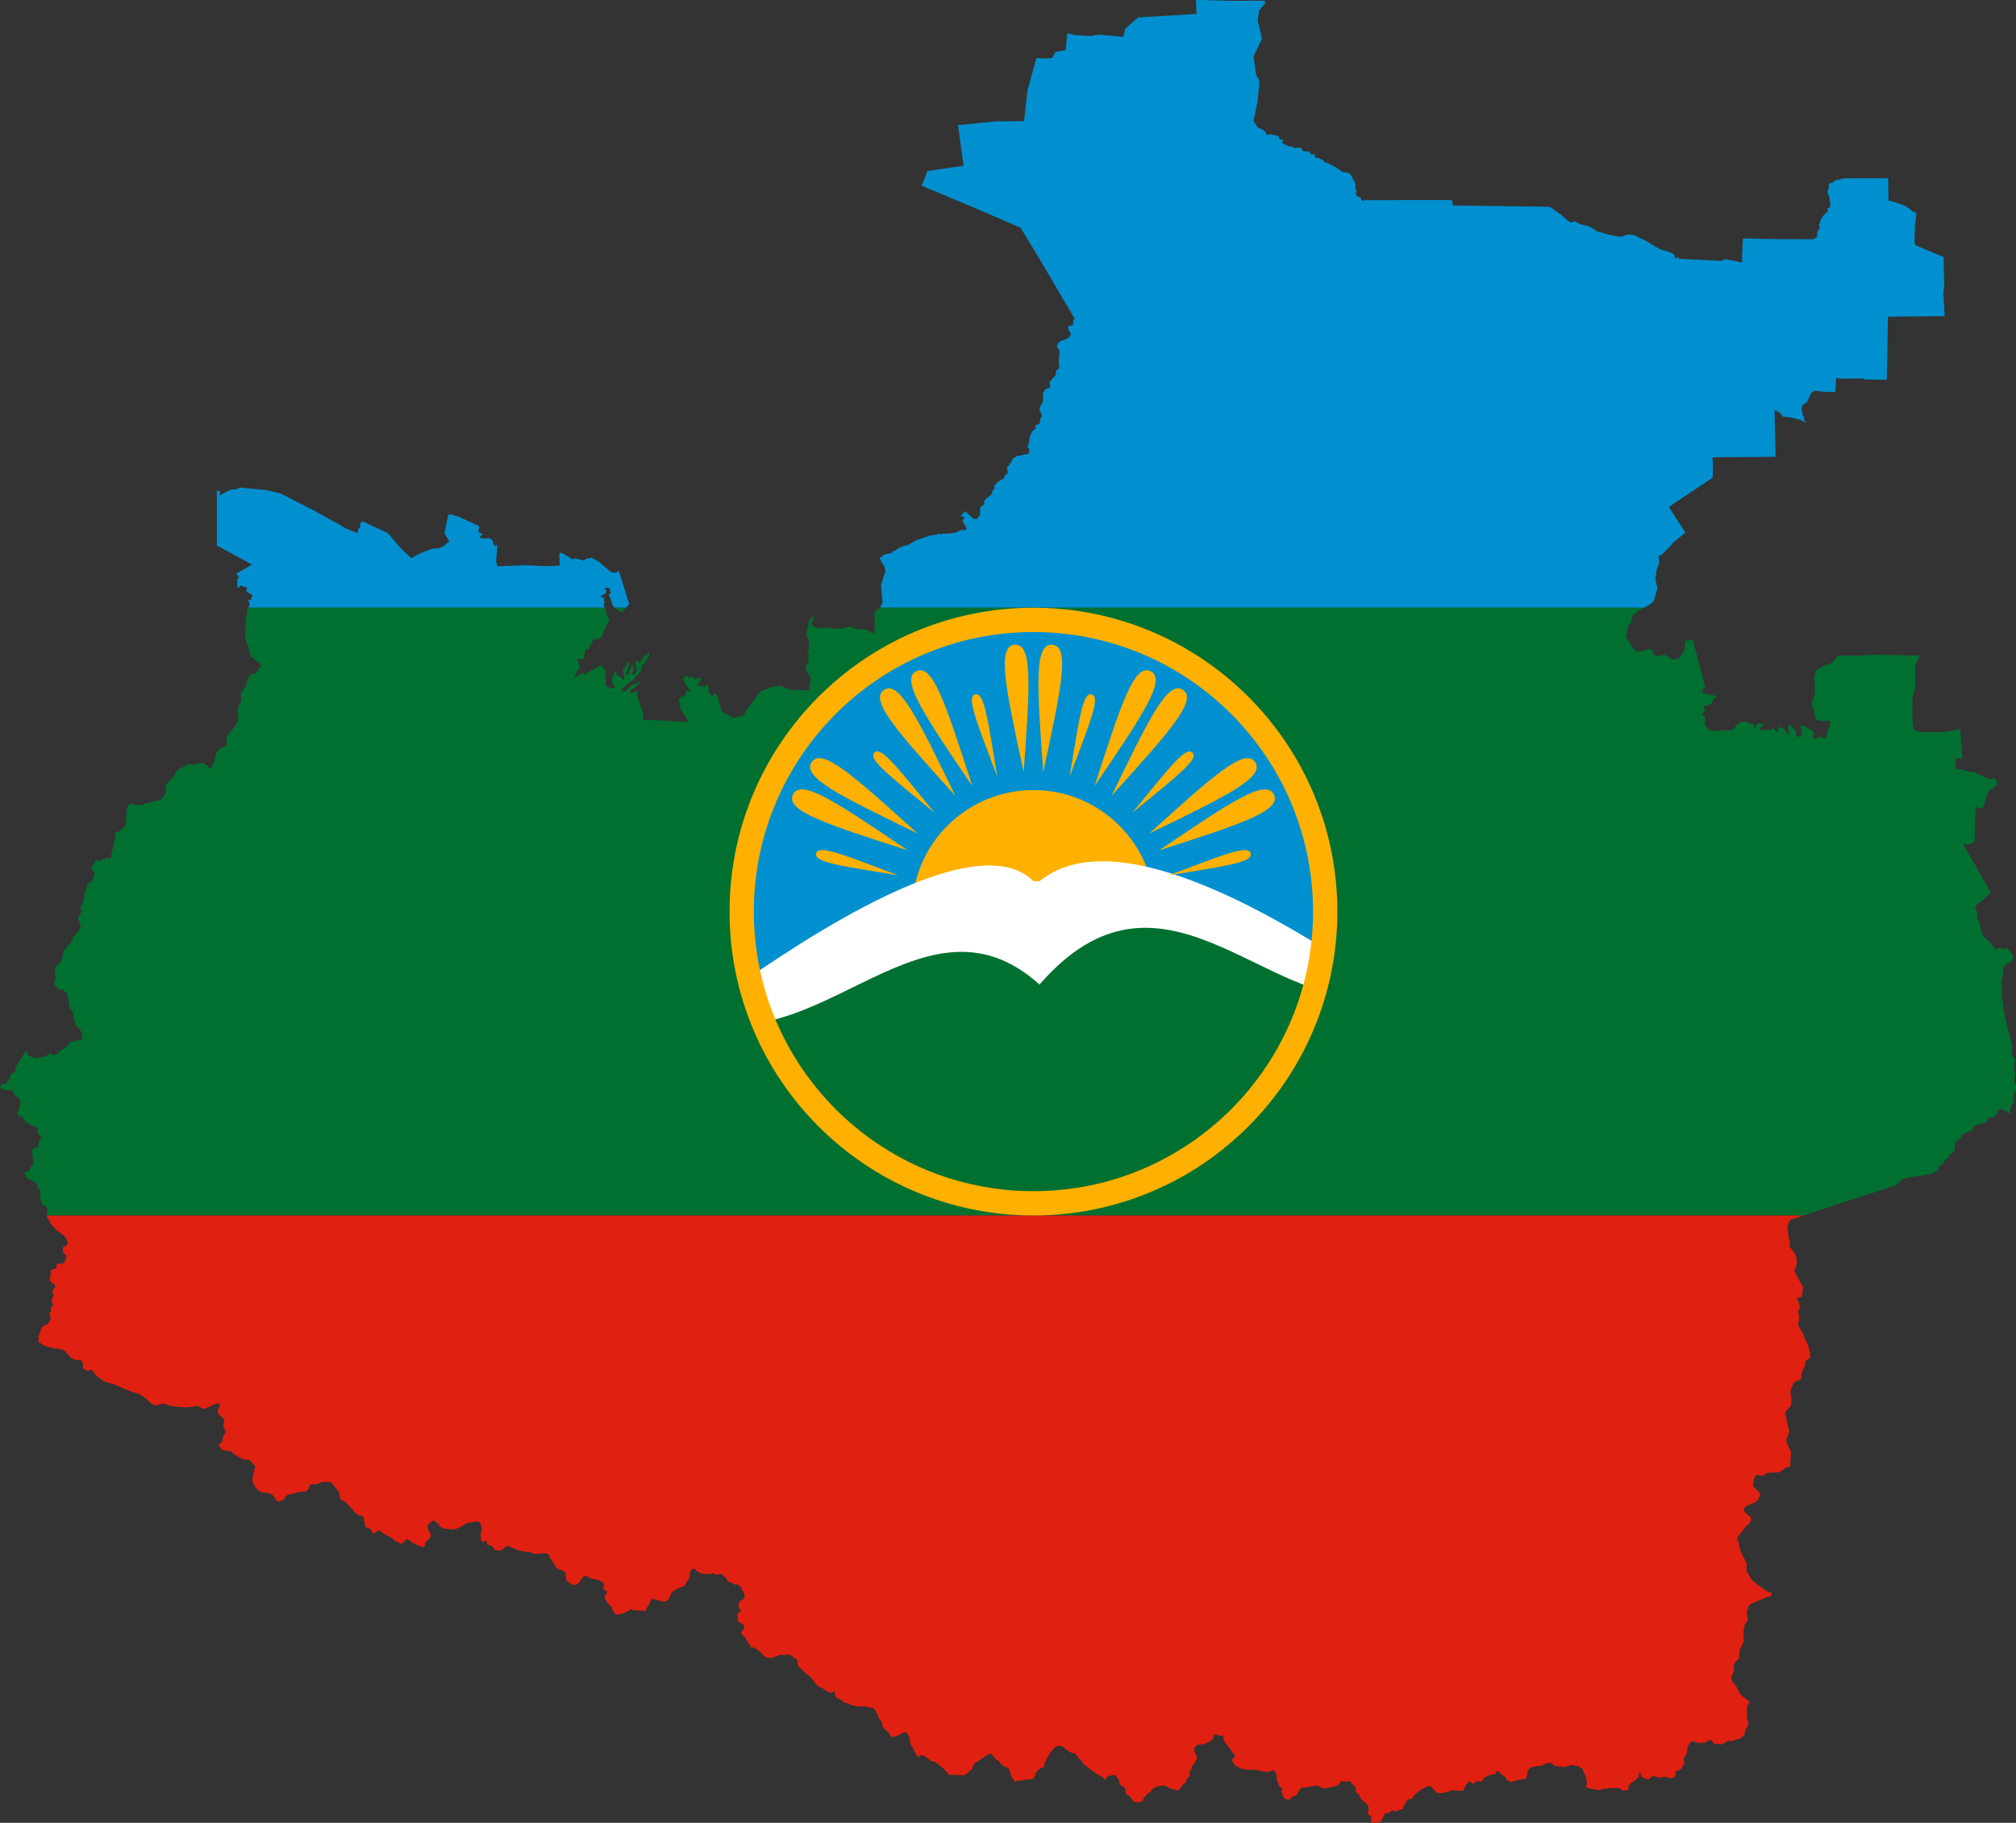 <?xml version="1.0" encoding="UTF-8" standalone="no"?>
<!-- Created with Inkscape (http://www.inkscape.org/) -->

<svg
   xmlns:dc="http://purl.org/dc/elements/1.1/"
   xmlns:cc="http://creativecommons.org/ns#"
   xmlns:rdf="http://www.w3.org/1999/02/22-rdf-syntax-ns#"
   xmlns:svg="http://www.w3.org/2000/svg"
   xmlns="http://www.w3.org/2000/svg"
   xmlns:xlink="http://www.w3.org/1999/xlink"
   xmlns:sodipodi="http://sodipodi.sourceforge.net/DTD/sodipodi-0.dtd"
   xmlns:inkscape="http://www.inkscape.org/namespaces/inkscape"
   version="1.1"
   width="600"
   height="542.597"
   viewBox="0 0 600 542.597"
   id="svg2"
   xml:space="preserve"
   inkscape:version="0.91 r13725"
   sodipodi:docname="Flag_of_Karachay-Cherkessia.svg"><rect x="0" y="0" width="600" height="542.597" fill="#333333" stroke="none"/><sodipodi:namedview
     pagecolor="#ffffff"
     bordercolor="#666666"
     borderopacity="1"
     objecttolerance="10"
     gridtolerance="10"
     guidetolerance="10"
     inkscape:pageopacity="0"
     inkscape:pageshadow="2"
     inkscape:window-width="1366"
     inkscape:window-height="716"
     id="namedview33"
     showgrid="false"
     showguides="false"
     fit-margin-top="0"
     fit-margin-left="0"
     fit-margin-right="0"
     fit-margin-bottom="0"
     inkscape:zoom="1.4027344"
     inkscape:cx="287.36849"
     inkscape:cy="276.12042"
     inkscape:window-x="-8"
     inkscape:window-y="-8"
     inkscape:window-maximized="1"
     inkscape:current-layer="svg2" /><defs
     id="defs4"><path
       d="m 0,-23 c 2,-14 3,-21 0,-21 -3,0 -2,7 0,21 z"
       id="big"
       style="fill:#ffb000"
       inkscape:connector-curvature="0" /><path
       d="m 0,-23 c 1,-10 1.5,-14 0,-14 -1.5,0 -1,4 0,14 z"
       id="small"
       style="fill:#ffb000"
       inkscape:connector-curvature="0" /><clipPath
       clipPathUnits="userSpaceOnUse"
       id="clipPath4304"><path
         inkscape:connector-curvature="0"
         style="opacity:0.595;fill:#fefe78;fill-opacity:1;stroke:none;stroke-linecap:round;stroke-linejoin:round;stroke-opacity:1"
         d="M 326.728,9.9999999e-6 326.83,2.245 l 7.2e-4,0.274 -0.03,0 -7.3e-4,-0.223 -9.587,0.573 -2.139,1.879 -0.281,1.306 -3.987,-0.344 -0.794,0.087 -0.512,0.133 -2.646,-0.149 -1.293,-0.323 -0.25,2.788 -1.679,0.298 -0.595,1.008 -0.927,0.083 -1.62,-0.08 -1.472,5.314 -0.562,5.066 -4.569,0.03 -6.296,0.618 0.91,6.691 -5.94,0.87 -0.959,2.419 0.993,0.413 4.403,1.833 6.099,2.586 2.891,1.261 1.902,0.825 2.171,3.576 2.077,3.475 2.757,4.724 1.125,1.902 0.155,-0.061 0.041,0.067 -0.157,0.062 0.728,1.214 -0.249,0.298 0,0.198 0.046,0.275 -0.114,0.229 -0.264,0.144 -0.248,-0.028 -0.215,0.252 -0.017,0.389 0.381,0.642 0.023,0.22 -0.182,0.321 -0.331,0.32 -0.38,0.164 -0.546,0.181 -0.198,0.062 -0.414,0.298 -0.182,0.389 -0.004,0.367 0.314,0.367 0.078,0.436 0.014,0.252 -0.111,0.367 0.013,0.204 0.064,0.158 -0.09,0.229 -0.007,0.458 0.072,0.413 -0.033,0.252 0.022,0.275 -0.182,0.188 -0.182,0.081 -0.15,0.177 0.002,0.343 -0.114,0.389 -0.893,1.077 -0.086,0.198 0.149,0.527 -0.072,0.148 -0.182,0.184 -0.331,0.06 -0.298,0.175 -0.143,0.321 -0.182,0.252 -0.028,0.171 0.097,0.195 -0.075,0.389 0.032,0.298 -0.032,0.252 -0.082,0.275 -0.215,0.252 -0.054,0.252 -0.199,0.298 0.033,0.527 0.198,0.321 0.144,0.573 -0.264,0.389 -0.043,0.642 -0.135,0.252 -0.33,0.078 -0.248,0.064 -0.05,0.32 0.1,0.256 -0.546,0.404 -0.424,0.77 -0.021,0.336 -0.058,-0.002 -0.077,0.811 -0.281,0.756 0.232,0.185 0.1,0.321 -0.035,0.32 -0.114,0.275 -0.993,0.171 -0.38,0.134 -0.397,-0.007 -0.396,0.212 -0.198,0.156 -0.265,0.141 -0.068,0.212 -0.198,0.436 -0.142,0.092 -0.198,0.389 -0.199,0.141 -0.142,0.205 0.148,0.504 -0.053,0.55 -0.215,0.018 -0.265,0.298 -0.071,0.389 -0.612,0.32 -0.198,0.163 -0.198,0.085 -0.612,0.642 0.056,0.367 -0.021,0.185 -0.347,0.321 -0.04,0.367 -0.126,0.252 -0.413,0.275 -0.513,0.413 -0.298,0.481 0.112,0.149 0.003,0.174 -0.114,0.137 -0.578,0.413 -0.079,1.329 -0.198,0.298 -0.149,0.078 -0.057,0.212 -0.629,0.003 -1.372,-1.26 -0.777,0.779 0.662,0.208 -0.347,0.596 0.662,1.145 0.1,0.158 -0.496,0.252 -0.331,-0.104 -1.207,0.527 -1.059,0.111 -0.662,0.007 -0.578,0.109 -0.331,-0.109 -0.232,0.136 -1.339,0.229 -2.158,0.733 -1.422,0.848 -0.463,0.045 -0.976,0.39 -0.678,0.481 -0.132,-0.037 -0.364,0.344 -1.339,0.367 -0.05,0.072 -0.578,0.458 0.314,0.573 0.414,0.664 0.264,0.802 -0.76,2.348 0.248,2.908 -0.381,0.824 -0.926,0.688 0.031,1.374 -0.011,1.283 -0.068,0.917 -0.182,-0.081 -0.248,-0.023 -0.678,-0.504 -0.314,-0.011 -0.381,-0.086 -0.446,0.08 -0.33,-0.074 -0.298,0.006 -0.314,-0.131 -0.249,-0.04 -0.297,-0.252 -0.103,0 -0.088,-0.079 -0.877,0.275 -0.314,0.079 -0.562,0.045 -0.397,-0.062 -0.314,0.051 -0.314,-0.061 -0.182,0.043 -0.232,-0.121 -0.248,0.062 -0.281,-0.126 -0.496,0.068 -0.248,-0.041 -0.087,0.072 -0.055,0.004 -0.036,0.141 -0.513,-0.177 -0.281,-0.041 -0.064,0.081 -0.248,-0.068 -0.144,-0.114 -0.232,-0.041 -0.045,-0.15 -0.281,-0.413 0.16,-0.004 0.018,-0.222 0.032,-0.136 0.096,-0.09 0.1,-0.252 0.002,-0.321 0.087,-0.168 -0.198,0.002 -0.09,0.149 -0.087,0.014 -0.232,0.413 -0.281,0.275 -0.025,0.252 -0.055,0.131 0.022,0.215 -0.135,0.21 -0.022,0.367 -0.127,0.275 0.106,0.412 -0.139,0.065 -0.018,0.229 0.095,0.182 0.015,0.366 0.095,0.163 0.156,0.136 -0.053,0.115 0.149,0.344 -0.022,0.149 0.008,0.321 -0.058,0.71 -0.215,0.046 -0.051,0.161 0.026,0.138 0.182,0.163 0.076,0.298 -0.07,0.32 -0.017,0.252 0.102,0.218 -0.029,0.156 -0.182,0.412 0.051,0.193 -0.199,0.098 -0.12,0.182 -0.021,0.252 0.024,0.23 0.059,0.229 0.055,0.298 0.055,0.151 0.265,0.252 0.163,0.168 0.024,0.366 0.141,0.321 0.004,0.216 -0.064,0.209 -0.009,0.275 -0.127,0.298 0.091,0.458 -0.032,0.109 -0.182,0.068 -0.05,0.217 -3.065,-0.126 -1.423,-0.595 -1.373,0.089 -1.986,0.756 -1.058,1.398 -0.331,0.344 -1.058,1.489 -0.364,0.893 -0.166,-0.117 -1.472,0.389 -1.981,-1.031 -0.678,-2.504 -0.48,-0.527 -0.331,0.504 -0.678,-0.664 0.043,-0.939 -0.315,-0.367 -0.38,0.504 -0.198,-0.135 -1.059,-0.275 0.629,-0.802 0.064,-0.343 -0.33,0.057 -0.199,-0.149 -0.463,0.367 -0.232,-0.143 -0.037,-0.252 -0.182,-0.185 -0.264,0.344 -0.745,-0.412 -0.314,0.32 -0.264,0.128 0.694,1.329 0.678,0.894 -0.794,-0.252 -0.071,0.458 0,0.412 -0.777,0.192 -0.43,0.664 0.265,0.458 0.044,0.664 0.529,1.1 0.182,0.146 0.612,1.123 -3.347,-0.191 -1.637,-0.103 -1.323,-0.043 -1.157,-0.073 0.083,-0.87 -1.108,-3.286 0.281,-0.367 -0.232,-0.215 -0.926,0.436 -0.331,-0.412 0.248,-0.111 1.637,-1.306 0.06,-0.23 -0.248,0.252 -0.777,0.141 -1.075,0.733 -0.546,0.619 -0.728,-0.173 1.042,-1.076 0.811,-0.527 0.843,-0.848 0.678,-0.87 -0.004,-0.252 0.151,-0.573 0.48,-0.389 0.056,-0.252 0.281,-0.343 0.48,-0.963 -0.248,-0.21 -0.447,0.664 -0.231,-0.275 -0.074,0.412 -0.86,1.054 -0.232,-0.458 -0.298,0.064 -0.044,0.436 0.347,1.145 -0.48,0.619 -0.546,0 0.396,-0.481 -0.009,-0.711 -0.112,-0.32 -0.125,0.044 -0.298,0.733 -0.298,0.802 -0.43,-0.173 0.264,-0.595 0.414,-1.329 -0.11,-0.092 -0.331,0.321 -0.314,0.687 -0.364,0.065 0.182,1.925 -0.314,0.05 -0.058,-0.321 -0.122,-0.123 -0.777,-0.344 -0.008,-0.595 -0.364,0.089 -0.106,0.595 -0.166,0.054 -0.062,1.26 0.496,0.573 -0.463,0.252 -1.125,-0.527 0.021,-1.192 -0.23,0.077 0,-0.21 0.178,-0.059 0.004,-1.123 -0.198,-0.207 -0.496,-0.687 -2.562,1.489 -0.182,0.206 -0.281,-0.504 -0.744,0.619 -0.694,0.075 0.959,-1.467 -0.364,-1.306 0.215,-0.18 0.281,0.182 0.215,-0.119 0.38,-0.041 -0.062,-0.23 0.264,-1.26 0.414,0.017 0.165,-0.165 0.182,-0.527 0.331,-0.481 0.15,-0.413 0.314,-0.178 0.662,0.044 0.414,-0.367 0.231,-0.55 0.695,-1.512 0.298,-0.619 0.11,-0.32 -0.529,-0.642 -0.004,-0.55 0.031,-0.186 -0.215,-0.141 -0.248,-0.87 0.146,-0.344 -0.122,-0.206 0.071,-0.436 -0.149,-0.148 -0.314,0.021 -0.144,-0.131 0.43,-0.32 0.414,-0.182 0.004,-0.298 0.155,-0.212 -0.298,-0.146 -0.041,-0.082 0.265,-0.275 0.578,0.175 0.039,0.527 0.182,0.031 0.016,0.107 -0.198,0.099 -0.248,0.458 0.264,0.177 0.092,0.321 0.364,1.099 0.447,0.504 1.091,0.664 0.182,-0.344 0.976,-1.076 -0.877,-2.775 -0.826,-2.665 -0.629,0.32 -0.678,-0.133 -1.96,-1.695 -1.224,-0.664 -0.943,0.151 -0.281,0.321 -1.405,-0.367 -0.645,0.129 -0.364,-0.298 -1.389,-0.802 -0.281,0.222 0.062,1.925 -2.122,0.1 -3.335,-0.168 -2.24,0.085 -2.559,0.105 -0.215,-0.824 0.114,-1.467 0.05,-0.733 0,-0.504 -0.08,-0.014 -0.33,0.32 -0.04,-0.134 0.098,-0.16 -0.215,-0.054 0.054,-0.098 -0.165,-0.08 0.029,-0.274 -0.199,-0.367 -0.198,-0.062 -0.086,-0.171 -1.175,0.023 -0.057,-0.068 -0.33,0.051 -0.151,-0.252 0.463,-0.458 -0.347,-0.135 -0.364,-0.229 0.159,-0.917 -3.47,-1.604 -0.546,-0.11 -0.314,-0.163 -0.151,-0.009 -0.104,-0.063 -0.141,0.041 -0.146,-0.037 -0.137,0.072 -0.081,-0.024 -0.629,3.016 0.811,1.443 -0.364,0.19 -0.397,0.366 -0.446,0.321 -0.546,0.183 -1.009,0.077 -1.075,0.366 -1.224,0.527 -1.207,0.664 -1.693,-1.581 -2.157,-2.525 -3.868,-1.81 -0.414,-0.131 -0.264,0.435 -0.013,0.458 -0.16,0.23 -0.165,0.153 -0.117,0.664 -2.16,-0.894 -0.43,-0.298 -2.421,-1.329 -2.239,-1.261 -2.155,-1.076 -1.782,-0.917 -1.439,-0.756 -1.273,-0.298 -0.48,-0.111 -0.198,-0.044 -0.48,-0.109 -2.63,-0.252 -0.728,-0.075 -0.942,-0.085 -0.662,0.298 -0.794,0.025 -1.29,0.664 -0.546,0.321 0.005,-0.779 -0.496,0.008 -0.001,0.55 0.008,1.352 -0.004,1.489 0,3.23 0.007,1.512 -0.012,0.458 -0.002,0.412 0.644,0.344 2.125,1.145 1.124,0.619 1.892,1.031 -2.569,1.489 0.431,0.618 -0.315,0.39 0.071,0.172 -0.051,0.664 0.006,0.173 0.128,0.252 0.148,0.109 0.182,-0.435 0.281,0.038 0.135,0.134 0.097,-0.045 0.128,0.128 0.198,-0.006 0.103,-0.045 0.215,0.21 -0.141,0.527 1.058,0.687 -0.314,0.779 -0.414,-0.062 0.265,0.733 -0.381,0.894 -0.248,0.096 0.182,0.153 -0.089,0.962 -0.232,0.223 0.129,0.205 -0.076,0.55 -0.041,0.102 0.037,0.086 -0.013,0.412 0.082,0.298 -0.068,0.205 -0.006,0.71 -0.104,0.19 0.018,0.344 0.248,0.619 0.038,0.458 0.166,0.157 0.141,0.32 0.031,0.458 0.215,0.344 -0.117,0.117 0.232,0.412 0.08,0.412 0.463,0.092 0.11,0.367 0.645,0.367 0.463,0.664 -0.381,0.32 -0.134,0.298 -0.198,0.185 -0.082,0.153 -0.11,0.094 -0.143,0.198 -0.215,-0.008 -0.364,0.092 -0.281,0.252 -0.298,0.573 -0.215,0.504 -0.142,0.573 -0.364,0.527 -0.43,0.756 -0.036,0.198 0.043,0.298 0.059,0.435 -0.063,0.413 -0.315,0.618 -0.281,0.688 0.009,0.435 0.141,0.344 -0.077,0.711 -0.077,0.573 -0.281,0.481 -1.125,1.443 -0.397,0.779 0.013,0.275 0.051,0.199 -0.013,0.595 -1.273,0.687 -0.48,0.733 -0.281,1.261 -0.463,1.008 -0.144,0.158 -0.215,-0.041 -0.314,-0.458 -0.76,-0.458 -1.538,0.321 -0.414,-0.159 -0.364,0.092 -0.396,0.031 -0.331,0.321 -0.81,0.343 -0.463,0.344 -0.463,0.917 -0.976,1.031 -0.265,0.298 -0.082,0.436 -0.011,1.008 -0.265,0.482 -0.711,0.756 -0.43,-0.057 -0.811,0.217 -0.414,0.18 -0.628,0.116 -0.264,0.055 -0.364,0.252 -0.315,0.039 -0.248,-0.097 -0.496,-0.013 -0.512,-0.18 -0.381,0.079 -0.297,0.161 -0.166,0.229 -0.154,0.779 -0.096,2.108 -0.154,0.344 -0.711,0.71 -0.777,0.321 -0.109,0.366 -0.134,0.147 0.215,0.177 0,0.188 -0.111,0.062 0.012,0.144 -0.095,0.135 -0.182,0.756 0.053,0.321 -0.215,0.343 0.05,0.23 -0.157,0.343 -0.039,0.252 0.022,0.135 -0.073,0.217 0.013,0.321 -0.148,0.134 -0.347,0.013 -0.281,-0.084 -0.396,0.084 -0.711,0.343 -0.678,-0.042 -0.777,1.329 0.051,0.102 0.182,0.087 0.265,0.229 0.08,0.504 -0.166,0.32 -0.02,0.298 -0.067,0.159 -0.021,0.205 -0.232,0.275 -0.163,0.072 -0.182,0.051 -0.198,0.162 -0.129,0.413 -0.314,0.687 -0.15,0.527 -0.052,0.87 -0.232,0.733 -0.128,0.298 -0.198,0.275 -0.041,0.458 0.144,0.229 -0.102,0.321 0.004,0.274 -0.298,0.212 -0.182,0.367 0.053,0.217 0.396,1.031 0,0.344 -0.232,0.298 -0.264,0.573 -0.728,0.733 -0.166,0.436 -0.364,0.642 -0.512,0.504 -0.463,0.504 -0.248,0.756 -0.003,0.504 -0.198,0.367 -0.107,0.343 -0.761,0.756 -0.215,0.458 -0.003,0.527 0.045,0.32 0.095,0.756 -0.231,0.413 0.055,0.389 0.158,0.32 0.298,0.188 0.033,0.252 0.182,0.189 0.711,-0.006 0.43,0.389 0.215,0.148 0.232,0.802 0.081,0.825 0.16,0.916 0.381,0.413 0.198,0.458 0.072,0.87 0.397,1.054 0.662,0.687 0.347,0.779 0.079,0.756 -0.14,0.151 -0.695,0.112 -0.43,0.032 -0.298,0.132 -0.38,0.022 -1.058,1.192 -0.48,0.101 -0.629,0.618 -0.115,0.199 -0.711,0.129 -0.232,-0.252 -0.231,-0.035 -0.877,0.573 -0.182,-0.084 -0.182,0.045 -0.248,-0.004 -0.166,0.126 -0.662,0.109 -1.157,-0.344 -0.512,-0.894 -0.678,1.192 -0.298,0.527 -0.248,0.435 -0.298,0.298 -0.076,0.153 -0.08,0.711 -0.089,0.185 -0.578,0.389 -0.215,0.344 -0.096,0.32 -0.12,0.298 -0.265,0.321 -0.414,0.298 -0.48,0.104 -0.198,0.198 -0.075,0.158 0.149,0.298 0.414,0.225 0.446,0.072 0.152,0.048 0.86,-0.026 0.331,0.711 0.843,0.779 0.161,0.481 0,0.209 -0.248,0.825 -0.198,0.55 -0.023,0.389 0.281,0.185 0.198,0.198 0.248,0.041 0.148,0.08 0.364,0.642 0.711,0.504 0.546,0.298 0.248,0.024 0.496,0.195 0.049,0.229 -0.038,0.412 0.032,0.229 0.529,0.596 0.128,0.218 -0.182,0.193 -0.198,0.344 -0.182,0.193 0.096,0.298 -0.066,0.367 -1.125,0.573 0.086,0.527 0.144,0.436 -0.039,0.458 0.064,0.482 0.161,0.275 -0.578,0.756 -0.144,0.343 -0.149,0.175 -0.232,0.095 -0.298,0.252 -0.248,0.082 0.331,0.527 0.158,0.19 0.016,0.159 0.711,0.217 0.942,0.641 -0.08,0.344 0.092,0.275 0.182,0.087 0.347,0.389 -0.08,0.986 0.198,0.595 -0.005,0.389 0.159,0.344 0.628,0.275 0.281,0.458 -0.016,0.504 -0.096,0.389 0.009,0.413 0.122,0.219 0.281,0.367 0.162,0.481 0.315,0.298 0,0.167 0.128,0.033 0.43,0.481 0.43,0.367 0.265,0.092 0.098,0.224 0.579,0.298 0.512,0.824 0.072,0.504 -0.129,0.275 -0.644,0.367 0.006,0.779 0.038,0.095 0.43,0.412 0.093,0.252 -0.315,0.962 -0.397,0.185 -0.827,0.026 -0.041,0.064 -0.01,0.389 -0.121,0.252 -0.166,0.132 -0.364,0.026 -0.33,0.275 -0.042,0.252 0.089,0.214 -0.082,0.168 -0.036,0.229 -0.149,0.192 0.09,0.171 0.031,0.131 -0.029,0.252 0.198,0.252 0.265,0.252 0.264,0.129 0.136,0.252 -0.048,0.252 -0.38,0.481 -0.032,0.275 0.232,0.481 -0.232,0.412 0.013,0.275 -0.182,0.206 0.182,0.527 0.198,0.175 -0.396,0.39 -0.058,0.527 -0.006,0.23 -0.232,0.149 0.095,0.343 0.006,0.298 0.122,0.32 -0.077,0.275 -0.33,0.412 -0.182,0.321 -0.463,0.103 -0.513,0.504 -0.512,1.512 0.115,0.481 -0.123,0.212 0.136,0.2 0.232,0.021 0.264,0.229 0.264,0.171 0.546,0.191 0.546,0.139 0.513,0.154 0.876,0.08 0.562,0.139 0.48,0.226 0.811,0.986 0.512,0.32 0.43,0.16 0.314,0.054 0.529,7.3e-4 0.113,0.036 0.264,0.618 -0.085,0.504 0.122,0.203 0.496,0.367 0.182,0.004 0.694,-0.176 0.129,0.077 0.104,0.148 0.314,0.55 0.794,0.664 0.529,0.39 0.943,0.366 0.794,0.178 1.224,0.504 0.38,0.23 0.827,0.298 0.777,0.32 0.662,0.162 0.48,0.171 0.976,0.687 0.744,0.687 0.496,0.344 0.397,0.106 0.232,-0.054 0.91,-0.227 0.38,0.037 0.678,0.252 0.711,0.159 1.174,0.08 0.992,0.062 0.777,-0.08 1.009,-0.144 0.264,0.085 0.381,0.32 0.198,0.06 0.364,-0.031 0.595,-0.225 0.546,-0.275 0.711,-0.321 0.215,-0.095 0.38,0.298 -7.3e-4,0.275 -0.314,0.481 -0.023,0.389 0.084,0.298 0.215,0.298 0.629,0.504 0.163,0.504 -0.199,0.573 0.038,0.222 0.315,0.756 -0.005,0.32 -0.38,0.642 -0.068,0.298 -0.013,0.298 -0.11,0.298 -0.463,0.367 -0.003,0.224 0.33,0.412 0.198,0.252 0.777,0.17 0.761,0.074 0.347,0.436 0.613,0.367 0.777,0.412 0.563,0.181 0.678,0.009 0.198,0.252 0.281,0.412 0.446,0.321 -0.004,0.195 -0.182,0.573 -0.314,1.489 0.123,0.527 0.38,0.71 0.595,0.642 0.529,0.229 0.694,0.077 0.529,0.072 0.529,0.298 0.679,0.986 0.248,0.085 0.826,-0.275 0.397,-0.642 0.397,-0.252 0.563,-0.083 1.058,-0.298 0.678,-0.103 0.546,-0.012 0.298,-0.154 0.215,-0.367 0.131,-0.435 0.142,-0.203 0.199,-0.038 0.744,-0.009 0.463,-0.148 0.662,-0.252 1.24,0.038 0.166,0.117 1.224,1.512 0.232,1.054 0.163,0.23 0.645,0.343 0.529,0.527 1.175,1.329 0.546,0.344 0.578,0.181 0.182,0.229 0.041,0.252 0.264,1.214 0.089,0.136 0.679,0.19 0.148,0.216 0.166,0.343 0.248,0.17 0.248,0.016 0.513,-0.413 0.136,-0.048 0.232,0.087 0.694,0.573 0.992,0.504 0.347,0.221 0.529,0.481 0.496,0.144 0.248,0.198 0.198,-0.009 0.232,-0.122 0.546,-0.573 0.136,-0.048 0.248,0.114 0.794,0.573 0.91,0.412 0.695,0.204 0.215,-0.066 0.062,-0.142 -0.006,-0.436 0.281,-0.298 0.513,-0.504 0.148,-0.389 -0.031,-0.367 -0.364,-0.664 -0.144,-0.435 0.122,-0.344 0.513,-0.504 0.298,-0.21 0.151,-0.007 0.859,0.702 0.039,0.19 0.383,0.31 0.248,0.114 1.273,0.136 0.512,0.006 0.513,-0.136 0.86,-0.412 0.662,-0.481 0.364,-0.045 1.124,-0.192 0.463,-0.022 0.281,0.21 0.156,0.389 0.12,0.504 -0.036,0.412 -0.166,0.596 0.053,0.848 0.198,0.367 0.232,0.101 0.232,-0.192 0.134,-0.076 0.158,0.118 0.084,0.321 0.011,0.222 0.165,0.034 0.414,0.092 0.232,0.087 0.298,0.367 0.108,0.252 0.231,0.087 0.563,0.016 0.48,-0.092 0.215,-0.252 0.232,-0.23 0.414,-0.158 0.248,0.072 1.008,0.436 0.777,0.252 0.711,0.177 1.058,0.077 0.265,0.183 0.364,0.118 1.887,-0.129 0.314,0.112 0.182,0.215 0.144,0.435 0.447,0.573 0.111,0.321 0.232,0.275 0.124,0.298 0.33,0.275 0.182,0.131 0.744,0.252 0.397,0.252 0.047,0.435 0.02,0.436 0.116,0.435 0.314,0.367 0.628,0.344 0.414,0.093 0.281,-0.068 0.281,-0.23 0.843,-1.077 0.215,-0.121 0.314,0.041 0.811,0.389 0.496,0.103 0.562,0.085 0.645,0.298 0.12,0.117 0.198,0.19 0.031,0.367 -0.1,0.252 -0.015,0.274 0.157,0.119 0.136,0.114 0.248,0.143 0.063,0.192 -0.098,0.275 -0.281,0.413 0.011,0.252 0.529,0.917 0.48,0.367 0.612,1.261 0.249,0.156 0.364,-0.002 0.661,-0.114 0.645,-0.275 0.215,-0.163 0.215,0.018 0.052,-0.072 0.071,-0.275 0.166,-0.008 0.512,0.214 0.695,0.039 0.446,-0.021 0.563,0.114 0.198,-0.037 0.089,-0.171 0.215,-0.436 0.281,-0.367 0.249,-0.549 0.083,-0.298 0.248,-0.122 0.315,0.028 0.843,0.252 0.595,0.155 0.463,-0.077 0.38,-0.226 0.153,-0.275 0.281,-0.688 0.414,-0.481 0.695,-0.412 0.48,-0.23 0.562,-0.136 0.264,-0.367 0.298,-0.504 0.331,-0.436 0.084,-0.595 0.11,-0.642 0.232,-0.229 0.281,-0.152 0.215,0.046 0.248,0.275 0.364,0.275 0.463,0.203 0.48,0.091 0.728,0.009 0.414,-0.06 0.198,-0.121 0.347,0.18 0.314,0.112 0.314,-0.07 0.264,-0.11 0.232,0.06 0.695,0.549 0.298,0.527 0.182,0.202 0.546,0.144 0.38,0.275 0.215,0.075 0.331,-0.07 0.146,0.189 0.43,0.219 0.182,0.527 0.347,0.55 0.065,0.55 -0.098,0.298 -0.414,0.298 -0.364,0.252 -0.105,0.436 7.3e-4,0.343 0.05,0.193 0.33,0.481 -0.062,0.151 -0.364,0.211 -0.126,0.275 -0.03,0.275 -0.007,0.154 0.102,0.435 -0.062,0.171 0.144,0.147 0.711,0.412 0.159,0.175 0.053,0.595 -0.43,0.436 -0.075,0.185 0.182,0.298 0.198,0.252 0.38,0.252 0.314,0.733 0.414,0.481 0.083,0.32 0.166,0.062 0.446,0.065 0.414,0.252 0.678,0.55 0.43,0.527 0.43,0.252 0.129,0.025 0.629,0.124 0.396,-0.087 0.446,-0.215 0.613,-0.229 0.297,-0.027 0.695,0.012 0.446,-0.061 0.248,0.018 0.298,0.196 0.347,0.321 0.248,0.143 0.198,0.062 0.102,0.135 0.054,0.298 0.048,0.481 0.107,0.252 0.215,0.252 0.48,0.458 0.264,0.252 0.265,0.252 0.281,0.229 0.281,0.128 0.248,0.275 0.728,0.939 0.38,0.435 0.347,0.252 0.628,0.252 0.298,0.275 0.331,0.139 0.298,0.197 0.264,0.031 0.586,-0.146 0.207,-0.214 0.011,0 -0.212,0.222 0.318,1 0.773,0.296 0.603,0.523 0.614,0.068 0.352,0.227 0.136,0.08 0.807,0.182 0.239,0.08 0.921,-0.08 0.25,0.011 0.512,0.148 0.352,0.068 0.477,0.091 0.182,0.102 0.159,0.193 0.466,0.819 0.148,0.466 0.205,0.273 0.182,0.25 0.193,0.432 0.011,0.443 0.068,0.148 0.387,0.364 0.557,0.477 0.318,0.489 0.159,0.273 0.239,0.034 0.205,-0.057 0.648,-0.205 0.625,-0.341 0.421,-0.205 0.25,-0.023 0.136,0.125 0.159,0.25 0.284,0.455 0.125,0.989 0.114,0.25 0.318,0.455 0.068,0.205 0.375,0.762 0.432,0.591 0.091,0.102 0.148,-0.284 0.318,-0.102 0.307,0.068 0.455,0.25 0.512,0.387 0.398,0.307 0.33,0.045 0.273,0.08 0.762,0.614 0.546,0.421 0.489,0.523 0.387,0.455 0.08,0.102 0.694,0 0.875,0.045 0.955,0.023 0.136,-0.057 0.512,-0.455 0.603,-0.489 0.216,-0.637 0.307,-0.409 0.75,-0.421 1.023,-0.773 0.534,-0.273 0.33,-0.034 0.227,0.25 0.648,0.762 0.375,0.136 0.318,0.5 0.25,0.148 0.296,0.296 0.466,0.136 0.261,0.205 0.182,0.364 0.261,0.796 0.091,0.284 0.512,0.682 0.08,0.068 0.352,-0.182 0.944,-0.057 0.375,-0.136 0.978,-0.034 0.296,-0.148 0.25,-0.296 0.091,-0.432 0.387,-0.591 0.398,-0.33 0.421,-0.125 0.216,-0.171 0.182,-0.739 0.398,-0.773 0.443,-0.739 0.671,-0.83 0.341,-0.273 0.477,-0.08 0.512,0.102 0.432,0.318 0.5,0.455 0.375,0.193 0.853,0.261 0.148,0.091 0.387,0.682 0.409,0.296 0.25,0.398 0.182,0.227 1.273,1.023 0.762,0.512 1.057,0.614 0.296,0.387 0.136,0.011 0.33,-0.432 0.125,-0.148 0.671,-0.114 0.352,-0.08 0.261,0.125 0.296,0.375 0.205,0.318 0.148,0.659 0.307,0.307 0.307,0.114 0.307,0.477 0.057,0.182 -0.091,0.273 0.193,0.296 0.5,0.318 0.364,0.443 0.216,0.387 0.296,0.182 0.477,0.057 0.648,-0.08 0.227,-0.205 0.136,-0.398 0.455,-0.523 0.159,-0.227 0.477,-0.273 0.273,-0.398 0.387,-0.296 0.682,-0.25 0.205,-0.057 0.341,-0.08 0.512,0.045 0.33,0.148 0.614,0.341 0.409,0.068 0.58,0.193 0.341,-0.045 0.25,-0.216 0.261,-0.387 0.239,-0.398 0.409,-0.193 0.068,-0.114 0.068,-0.477 0.114,-0.171 0.364,-0.239 0.091,-0.227 -0.091,-0.364 -0.023,-0.273 0.136,-0.182 0.227,-0.227 0.091,-0.523 0.261,-0.205 0.273,-0.477 0.216,-0.466 0.034,-0.273 -0.421,-1.012 -0.011,-0.432 0.421,-0.523 0.193,-0.08 0.978,-0.068 0.466,-0.205 0.625,-0.33 0.284,-0.25 0.273,-0.682 0.136,-0.136 0.205,0 0.591,0.227 0.398,-0.057 0.193,0.091 0.068,0.148 0,0.5 0.08,0.193 1.694,2.228 0.08,0.216 -0.057,0.182 -0.148,0.148 -0.239,0.205 -0.023,0.193 0.114,0.261 0.296,0.455 0.637,0.409 0.557,0.25 0.659,0.136 1.114,0.034 0.694,0 0.477,0.159 0.75,0.159 0.659,0.011 0.443,-0.114 0.296,-0.193 0.182,0.045 0.284,0.455 0.193,0.33 -0.023,0.477 0,0.205 0.193,0.512 0.25,0.682 0.193,0.148 0.273,0.057 0.034,0.159 -0.068,0.227 -0.114,0.25 0.216,0.455 0.068,0.421 0.182,0.171 0.603,0.318 0.182,0.011 0.216,-0.159 0.455,-0.443 0.091,-0.08 0.341,0 0.091,-0.045 0.409,-0.671 0.364,-0.477 0.25,-0.136 0.284,-0.045 0.546,-0.023 0.694,-0.136 0.546,-0.125 0.398,-0.034 0.125,0.045 0.625,0.341 0.216,0.08 0.227,-0.023 0.421,-0.034 0.409,-0.08 0.421,-0.102 0.591,-0.125 0.193,-0.068 0.421,-0.364 0.227,-0.296 0.182,-0.08 0.148,-0.011 0.25,0.08 0.694,-0.057 0.216,0 0.148,0.159 0.341,0.409 0.239,0.193 0.227,0.273 0.023,0.387 -0.068,0.227 0.023,0.125 0.239,0.171 0.239,0.136 0.148,0.273 0.159,0.364 0.159,0.261 0.341,0.296 0.33,0.227 0.216,0.227 0.182,0.318 0.148,0.318 -0.045,0.466 -0.125,0.341 -0.045,0.102 0.33,0.296 0.273,0.216 0.023,0.296 -0.091,0.296 0.023,0.205 0.205,0.193 0.148,0.102 0.989,-0.125 0.159,-0.068 0.261,-0.318 0.216,-0.387 0.193,-0.387 0.148,-0.307 0.148,-0.045 0.182,0.011 0.193,-0.023 0.648,-0.387 0.091,-0.023 0.546,0.091 0.159,0.034 0.136,-0.045 0.193,-0.171 0.284,-0.102 0.284,-0.034 0.068,-0.057 0.239,-0.568 0.307,-0.546 0.296,-0.421 0.284,-0.08 0.33,-0.034 0.114,-0.034 -0.011,-0.011 0.205,-0.364 0.33,-0.398 0.659,-0.5 0.284,-0.25 0.489,-0.193 0.318,-0.205 0.284,-0.136 0.546,0.057 0.341,0.387 0.5,0.591 0.409,0.125 0.546,0.011 0.625,-0.193 0.387,-0.011 0.477,-0.273 0.114,0 1.671,0.091 0.182,-0.045 0.182,-0.182 0.148,-0.557 0.375,-0.455 0.364,-0.318 0.136,0.023 0.216,0.261 0.261,0.068 0.193,-0.102 0.352,-0.284 0.807,0.023 0.239,-0.171 0.068,-0.273 0.205,-0.193 0.625,-0.341 0.728,-0.182 0.398,0 0.011,-0.148 0.136,-0.296 0.182,-0.091 0.284,0.136 0.25,0.261 0.08,0.159 0.296,0.125 0.273,0.205 0.307,0.352 0.114,0.273 0.284,0.091 0.307,0.227 0.398,-0.114 0.944,-0.284 1.046,-0.136 0.216,-0.25 0.182,-0.614 0.057,-0.534 0.284,-0.341 0.546,-0.25 0.568,-0.125 0.523,-0.034 0.25,0.034 0.466,-0.261 0.307,-0.136 0.546,-0.159 0.387,0.034 0.341,0.375 0.182,0.114 1.683,0.205 0.978,-0.364 0.239,0.011 0.443,0.136 0.364,0.057 0.296,-0.011 0.136,0.25 0.205,0.091 0.182,0 0.227,0.637 0.318,0.614 0.148,0.557 0.08,0.5 -0.114,0.853 0.307,0.102 1.592,0.364 0.443,-0.057 0.534,-0.193 1.342,-0.091 1.069,-0.023 0.421,0.171 0.307,0.261 0.83,-0.08 0.091,-0.136 0.034,-0.534 0.387,-0.5 0.58,-0.364 0.546,-0.466 0.159,-0.296 0.091,-0.364 0.023,-0.227 0.08,-0.023 0.068,0 0.034,0.114 0.068,0.341 0.216,0.352 0.523,0.193 0.455,0.171 0.33,-0.227 0.364,-0.296 0.216,-0.045 0.671,0.216 0.318,0.023 0.694,-0.125 0.318,0.011 0.637,0.227 0.58,-0.08 0.318,-0.261 0.08,-0.432 0.023,-0.387 0.603,-0.193 0.409,-0.318 0.25,-0.557 0.136,-0.318 -0.091,-0.637 0.045,-0.136 0.466,-0.762 0.08,-0.728 0.114,-0.58 0.648,-0.773 0.296,0.125 0.739,0.227 0.682,0 0.557,-0.125 0.546,-0.318 0.205,-0.091 0.33,0.296 0.261,0.341 0.171,0.114 0.512,-0.068 0.512,0.102 0.261,-0.068 0.648,-0.443 0.284,-0.057 0.489,0 0.284,-0.034 0.443,-0.216 0.455,-0.068 0.421,-0.205 0.455,-0.455 0.159,-0.273 0.034,-0.455 0.284,-0.58 0.205,-0.102 -0.034,-0.114 0.057,-0.637 -0.216,-0.784 0.023,-1.671 0.398,-0.91 -1.16,-0.83 -0.432,-0.477 -0.375,-0.716 -0.261,-0.546 -0.568,-0.648 -0.159,-0.409 -0.023,-0.409 0.432,-1.035 -0.08,-0.955 0.398,-0.557 0.477,-0.432 0.102,-0.944 0.08,-0.637 0.352,-0.648 0.261,-0.591 0,-0.364 -0.057,-1.307 0.182,-0.716 0.034,-0.477 0.512,-0.591 -0.159,-1.376 0.159,-0.58 0.273,-0.682 1.501,-0.671 1.592,-0.637 0.421,-0.114 0.216,-0.5 -0.705,-0.205 -1.421,-0.966 -1.08,-0.841 -0.557,-0.83 -0.432,-0.83 0,-1.251 -0.91,-1.751 -0.261,-0.773 -0.057,-0.546 -0.318,-0.966 -0.045,-0.125 0.716,-0.898 0.614,-0.784 0.728,-0.705 0.307,-0.637 -0.125,-0.375 -0.682,-0.546 -0.375,-0.409 -0.034,-0.421 0.398,-0.432 0.807,-0.341 0.944,-0.477 0.512,-0.898 0,-0.364 -0.455,-0.489 -0.728,-0.819 0.182,-0.966 0.216,-0.728 -0.13,-0.257 7.3e-4,0 0.133,0.262 0.397,-0.075 0.644,0.186 0.43,-0.149 0.298,-0.344 1.339,-0.074 0.861,-0.038 0.744,-0.527 0.529,-0.344 0.529,0.018 -0.018,-0.871 0.134,-1.604 -0.679,-1.443 -0.134,-0.527 0.513,-1.375 -0.38,-1.626 -0.315,-1.535 1.009,-1.192 0.027,-1.329 -0.182,-0.825 0.264,-0.893 0.314,-0.665 0.397,-0.252 0.512,-0.149 0.298,-0.223 0.081,-0.848 0.134,-0.436 0.248,-0.527 0.182,-0.344 0.053,-0.642 0.134,-0.252 0.38,-0.223 0.298,-0.252 -0.027,-0.642 -0.264,-1.192 -0.43,-1.031 -0.248,-0.343 -0.134,-0.596 -0.298,-0.481 -0.347,-0.595 -0.248,-0.481 0.134,-0.848 0.027,-0.664 -0.134,-0.436 -0.054,-0.344 0.264,-0.298 0.027,-0.436 -0.134,-0.641 -0.298,-0.55 0.108,-0.224 0.248,-0.112 0.43,-0.112 0.107,-1.008 0.081,-0.573 -0.381,-0.664 -0.48,-0.848 -0.43,-0.824 -0.134,-0.367 0.215,-0.482 0.215,-0.733 -0.08,-0.894 -0.298,-0.664 -0.38,-0.595 -0.314,-0.344 -0.161,-0.436 0.053,-0.664 -0.264,-1.008 -0.134,-1.444 0.43,-1.076 17.521,-5.74 0.992,-0.962 1.157,-0.298 3.572,-0.55 0.347,-0.223 0.298,-0.186 0.347,-0.074 0.182,-0.527 0.182,-0.298 0.644,-0.481 0.298,-0.596 0.513,-0.343 0.215,-0.482 0.463,-0.252 0.298,-0.298 0.08,-0.825 0.081,-0.55 0.43,-0.458 0.512,-0.412 0.081,-0.344 0.314,-0.223 1.372,-0.642 0.249,-0.344 0.107,-0.367 0.562,-0.149 0.397,-0.149 0.892,-0.223 0.645,-0.848 0.86,-0.149 0.463,-0.413 0.053,-0.481 0.563,-0.344 0.248,0.038 0.595,0.298 0.512,0.343 0.264,-0.037 -0.053,-0.367 0,-0.527 0.38,-0.664 0.215,-0.55 -0.081,-0.481 -0.053,-0.343 0.397,-0.779 0.161,-0.435 -0.298,-0.779 -0.107,-0.595 0.134,-0.595 0.027,-0.344 -0.215,-0.664 0.134,-1.306 0.027,-0.481 -0.298,-0.413 -0.215,-0.412 0,-0.779 0.089,-0.458 -0.678,-2.77 -0.612,-2.606 -0.43,-2.976 0,-2.344 0.248,-1.443 0.09,-1.008 0.364,-0.367 0.512,-0.223 0.38,-0.186 0.347,-0.711 -0.264,-0.389 -0.232,-0.435 -0.198,-0.39 -0.315,-0.252 -0.231,-0.028 -0.679,0.068 -0.198,-0.114 -0.248,-0.028 -0.182,0.082 -0.059,0.15 -0.347,-0.018 -0.124,-0.166 -0.546,-0.619 -0.546,-0.664 -0.645,-0.527 -0.264,-0.367 -0.157,-0.344 -0.119,-0.481 -0.136,-0.825 -0.077,-0.252 -0.48,-0.848 0.144,-0.366 0.006,-0.252 -0.116,-0.389 -0.182,-0.413 -0.182,-0.504 0.124,-0.088 0.155,-0.229 0.232,-0.252 0.198,-0.062 0.281,-0.114 0.231,-0.168 0.927,-0.962 0.215,-0.23 0.232,-0.211 -4.483,-7.945 0.694,0.065 0.496,-0.112 0.662,-0.298 0.159,-5.748 0.546,0.111 0.613,0.166 0.777,-2.401 0.265,-0.481 0.562,-0.481 0.612,-0.458 0.147,-0.275 -0.084,-0.458 -0.12,-0.298 -0.397,-0.052 -0.512,0.021 -0.447,-0.171 -0.347,-0.046 -0.364,-0.207 -0.232,-0.23 -0.135,-0.053 -0.249,0.028 -0.182,-0.086 -0.496,-0.343 -0.215,-0.072 -0.877,-0.059 -0.38,-0.088 -0.728,-0.252 -0.198,-0.037 -0.381,-0.024 -0.496,-0.013 0.116,-1.833 1.059,0.222 -0.381,-4.967 -2.562,0.458 -4.064,0.048 -0.678,-0.298 -0.265,-0.161 -0.134,-0.252 -0.163,-1.26 0.039,-3.929 0.396,-1.145 0.08,-3.059 -0.065,-0.756 0.062,-0.275 0.463,-0.939 0.232,-0.527 -7.595,-0.141 -2.474,0.158 -3.479,-0.022 -0.182,0.367 -0.182,0.252 -0.447,0.481 -0.298,0.206 -1.356,0.504 -0.33,0.221 -0.629,0.412 -0.215,0.298 -0.15,0.618 -0.022,0.664 0.117,0.596 0,1.398 -0.045,0.366 -0.298,0.825 -0.182,0.573 0.009,0.298 0.109,0.366 0.232,0.504 0.04,0.389 0.076,0.642 0.215,0.343 0.035,0.225 0.745,0.188 1.472,0.039 0.149,0.252 -0.06,0.367 -0.165,0.573 -0.347,0.733 -0.016,0.412 -0.089,0.298 -0.135,0.188 -0.182,0.006 -0.629,-0.207 -0.413,0.055 -0.347,0.166 -0.182,0.146 -0.156,-0.024 -0.117,-0.137 -0.019,-0.155 0.086,-0.435 0.003,-0.367 -0.077,-0.195 -0.612,-0.367 -0.976,-0.596 -0.264,0.009 -0.124,0.117 -0.021,0.226 0.182,0.87 -0.05,0.227 -0.161,0.252 -0.215,0.119 -0.264,0.065 -0.126,0.004 -0.182,-0.149 -0.019,-0.168 0.021,-0.23 0.049,-0.252 -0.105,-0.222 -0.248,-0.252 -0.414,-0.527 -0.364,-0.172 -0.097,0.059 -0.092,0.214 -0.021,0.23 0.027,0.412 0.102,0.344 -0.016,0.163 -0.103,0.095 -0.098,0.017 -0.086,-0.054 -0.529,-0.801 -0.314,-0.252 -0.264,-0.034 -0.248,0.036 -0.144,0.124 -0.045,0.142 0.039,0.133 0.075,0.117 -0.002,0.169 -0.097,0.066 -0.119,0.004 -0.151,-0.101 -0.38,-0.458 -0.13,-0.095 -0.098,0.017 -0.182,0.174 -0.165,0.104 -0.199,0.027 -0.413,0.013 -0.232,-0.028 -0.513,0.024 -0.347,-0.06 -0.13,-0.102 -0.003,-0.077 0.068,-0.1 0.38,-0.209 0.157,-0.16 0.009,-0.155 -0.075,-0.139 -0.164,-0.072 -0.298,-0.04 -0.298,0.045 -0.215,0.161 -0.182,0.298 -0.038,0.135 -0.062,0.023 -0.093,-0.06 -0.092,-0.252 -0.166,-0.275 -0.093,-0.046 -0.141,-0.003 -0.281,0.044 -0.156,-0.009 -0.101,-0.088 -0.133,-0.207 -0.065,-0.062 -0.281,0.023 -0.43,-7.2e-4 -0.265,0.093 -0.33,0.166 -0.248,0.184 -0.198,0.21 -0.182,0.275 -0.082,0.101 -0.347,0.275 -0.248,0.079 -0.546,0.059 -0.397,-10e-4 -0.298,-0.047 -0.232,-0.006 -0.662,0.126 -0.578,0.012 -0.331,-0.011 -0.314,-0.046 -0.38,-0.252 -0.264,-0.252 -0.215,-0.343 -0.109,-0.344 0.009,-0.169 0.045,-0.344 0.025,-0.32 -0.112,-0.229 -0.075,-0.131 -0.182,-0.065 -0.123,-0.095 -0.038,-0.09 0.024,-0.121 0.122,-0.137 0.248,-0.212 0.115,-0.137 0.032,-0.114 -0.018,-0.098 -0.131,-0.144 -0.075,-0.124 -0.025,-0.119 0.039,-0.093 0.145,-0.089 0.463,-0.127 0.298,-0.158 0.414,-0.298 0.087,-0.13 0.045,-0.135 -10e-4,-0.275 0.081,-0.094 0.298,-0.08 0.117,-0.103 0.01,-0.134 -0.082,-0.131 -0.151,-0.094 -0.381,-0.093 -0.38,-0.024 -0.396,-0.071 -0.397,-0.122 -0.314,-0.102 -0.132,-0.158 -0.02,-0.196 0.079,-0.165 0.232,-0.219 0.116,-0.123 0.016,-0.177 -1.042,-4.183 -0.959,-3.545 -1.273,0.21 -0.019,0.275 0.056,0.435 -0.078,0.642 -0.298,0.619 -0.463,0.618 -0.381,0.389 -0.86,0.056 -0.595,-0.321 -0.744,-0.481 -0.084,0.017 -0.248,0.12 -0.529,0.123 -0.43,-0.042 -0.248,-0.119 -0.232,-0.19 -0.198,-0.458 -0.281,-0.298 -0.232,-0.048 -0.777,0.229 -0.843,0.154 -0.364,0.026 -0.002,0.058 -0.108,0 0.005,-0.137 -0.182,-0.091 -0.364,-0.398 -0.625,-0.91 -0.5,-0.875 -0.045,-0.227 0.034,-0.273 0.364,-1.489 0.421,-0.409 0.136,-0.273 -0.011,-0.296 -0.011,-0.239 0.045,-0.205 0.114,-0.171 0.216,-0.205 0.944,-0.694 1.333,-0.75 0.129,0 0,-0.1 0.007,0.003 0.546,-0.367 0.264,-0.275 0.513,-1.742 0.068,-0.504 -0.13,-0.527 -0.15,-0.71 0.013,-0.458 0.147,-1.1 0.182,-0.55 0.215,-0.573 0.018,-0.32 -0.08,-0.711 -0.006,-0.211 0.562,-0.229 0.513,-0.527 0.826,-0.848 0.496,-0.595 0.711,-0.573 1.307,-1.077 -2.719,-4.22 7.197,-4.807 0.06,-1.673 -0.054,-1.695 10.36,-0.072 -0.182,-7.724 0.843,0.458 0.579,0.664 1.141,0.105 1.637,0.39 1.074,0.549 -0.397,-0.481 -0.019,-0.168 0.043,-0.212 -0.011,-0.134 -0.08,-0.103 -0.146,-0.129 -0.06,-0.124 0.002,-0.389 -0.048,-0.196 -0.107,-0.275 -0.006,-0.183 0.035,-0.252 0.105,-0.252 0.122,-0.152 0.512,-0.298 0.182,-0.203 0.215,-0.436 0.232,-0.595 0.146,-0.298 0.182,-0.195 0.364,-0.18 0.182,-0.048 0.364,0.01 0.463,0.099 0.396,0.023 2.044,0.079 0.156,-2.292 0.926,0.071 3.433,-0.019 0.347,0.158 3.618,0.048 0.114,-5.155 0.07,-5.226 9.345,-0.077 -0.215,-3.963 0.146,-0.802 -0.11,-4.96 -4.607,-1.948 -0.198,-0.435 0.109,-3.001 0.135,-0.711 0.033,-0.802 0.091,-0.275 -0.198,-0.191 -0.463,-0.127 -0.595,-0.527 -0.777,-0.481 -1.604,-0.55 -1.008,-0.275 -0.032,-3.638 -7.16,-0.004 -0.529,0.115 -0.298,0.093 -0.662,0.104 -0.215,0.119 -0.198,0.252 -0.314,0.052 -0.331,0.193 -0.079,0.185 0.027,0.435 -0.116,0.367 -0.088,0.367 0.082,0.367 0.166,0.32 0.049,0.21 0.039,0.367 0.105,0.642 -0.095,0.619 -0.314,0.15 -0.081,0.129 0.078,0.229 0.005,0.155 -0.232,0.162 -0.562,0.573 -0.381,0.664 -0.264,0.848 0.022,0.275 0.107,0.222 0.017,0.098 -0.265,0.107 -0.039,0.1 0.046,0.112 -0.011,0.099 -0.127,0.004 -0.053,0.129 0.041,0.389 -0.142,0.458 -0.595,0.32 -7.163,-0.032 -4.363,-0.103 -0.157,3.061 0.028,0.894 -2.805,-0.55 -0.298,0.122 -0.264,0.192 -0.546,-0.053 -6.124,-0.298 -0.43,-0.085 -0.088,-0.109 -0.048,-0.182 -0.281,0.298 -0.141,0.004 -0.033,-0.153 -0.069,-0.367 -0.232,-0.252 -0.81,-0.344 -1.058,-0.275 -0.927,-0.481 -1.935,-1.168 -0.959,-0.413 -0.48,-0.32 -0.529,-0.137 -0.546,-0.011 -0.331,0.011 -0.678,0.252 -0.33,0.068 -0.281,0.009 -1.29,-0.225 -2.249,-0.619 -0.397,-0.205 -0.711,-0.481 -0.546,-0.227 -0.629,-0.183 -0.364,-0.037 -0.595,-0.23 -0.364,-0.275 -0.198,-0.028 -0.281,0.072 -0.33,0.138 -0.744,-0.527 -0.794,-0.756 -1.025,-0.664 -0.794,-0.618 -0.414,-0.057 -15.669,-0.207 -0.102,-0.893 -6.287,-0.004 -5.508,0.013 -2.714,0.011 0.056,0.296 -0.011,0 -0.045,-0.237 -0.38,10e-4 -0.142,-0.389 -0.182,-0.163 -0.496,-0.221 -0.107,-0.222 -0.021,-0.182 0.058,-0.367 0.005,-0.252 -0.018,-0.097 -0.182,-0.149 0.086,-0.343 -0.013,-0.344 -0.106,-0.193 -0.347,-0.71 -0.364,-0.688 -0.314,-0.252 -0.282,0.38 -0.021,0 0.276,-0.372 -0.496,-0.08 -0.38,-0.028 -0.281,-0.116 -0.48,-0.413 -0.777,-0.458 -0.628,-0.298 -0.496,-0.275 -0.331,-0.044 -0.347,-0.412 -0.159,-0.086 -0.198,-0.035 -0.265,-0.174 -0.281,-0.053 -0.331,0.005 -0.073,-0.068 0.037,-0.344 -0.053,-0.097 -0.072,-0.047 -0.347,-0.008 -0.248,-0.062 -0.155,-0.344 -0.248,-0.103 -0.43,0.044 -0.512,-0.15 -0.166,-0.344 -0.198,-0.134 -0.414,0.001 -0.546,0.048 -0.298,-0.172 -0.529,-0.107 -0.231,-0.021 -0.315,-0.227 -0.463,-0.166 -0.147,-0.135 -0.02,-0.154 0.092,-0.173 0.007,-0.197 -0.101,-0.039 -0.281,0.025 -0.131,-0.08 -0.215,-0.481 -0.314,-0.129 -0.496,-0.095 -0.496,-0.15 -0.381,0.126 -0.215,0.008 -0.132,-0.122 -0.156,-0.389 -0.265,-0.216 -0.512,-0.343 -0.314,-0.003 -0.86,-1.237 0.215,-0.848 0.496,-2.412 0.298,-3.334 -0.578,-1.077 -0.381,-2.915 1.373,-2.951 -0.711,-3.043 0.232,-1.581 0.976,-1.145 -0.017,-0.458 -5.706,0.017 -5.628,-0.168 z"
         id="path4306" /></clipPath></defs><clipPath
     id="mid"><circle
       cx="300"
       cy="150"
       r="49"
       id="circle9" /></clipPath><g
     id="g4272"
     clip-path="url(#clipPath4304)"
     transform="matrix(1.809,0,0,1.809,-235.125,-1.8086556e-5)"><rect
       style="fill:#0090d0"
       id="rect11"
       y="0"
       x="0"
       height="100"
       width="600" /><rect
       style="fill:#007030"
       id="rect13"
       y="100"
       x="0"
       height="100"
       width="600" /><path
       style="fill:#0090d0;fill-opacity:1;stroke:none"
       id="path3036"
       transform="matrix(0.98,0,0,0.98,0.245,3.061)"
       d="m 355,150 a 49,49 0 1 1 -98,0 49,49 0 1 1 98,0 z"
       inkscape:connector-curvature="0" /><rect
       style="fill:#e02010"
       id="rect15"
       y="200"
       x="0"
       height="100"
       width="600" /><circle
       style="fill:#ffb000"
       id="circle17"
       r="20"
       cy="150"
       cx="300" /><path
       style="fill:#ffffff"
       id="path19"
       clip-path="url(#mid)"
       d="m 300,145 c -15,-15 -78,40 -78,40 l 169,4 c 0,0 -68,-62 -90,-44 z"
       inkscape:connector-curvature="0" /><path
       style="fill:#007030"
       id="path21"
       clip-path="url(#mid)"
       d="m 301,162 c -20,-18 -38,16 -60,4 11,50 125,55 115,-2 -18,2 -35,-25 -55,-2 z"
       inkscape:connector-curvature="0" /><circle
       style="fill:none;stroke:#ffb000;stroke-width:4"
       id="circle23"
       r="48"
       cy="150"
       cx="300" /><use
       xlink:href="#big"
       height="300"
       width="600"
       y="0"
       x="0"
       id="use25"
       transform="matrix(0.438,-0.899,0.899,0.438,300,150)" /><use
       xlink:href="#big"
       height="300"
       width="600"
       y="0"
       x="0"
       id="use27"
       transform="matrix(0.559,-0.829,0.829,0.559,300,150)" /><use
       xlink:href="#big"
       height="300"
       width="600"
       y="0"
       x="0"
       id="use29"
       transform="matrix(0.829,-0.559,0.559,0.829,300,150)" /><use
       xlink:href="#big"
       height="300"
       width="600"
       y="0"
       x="0"
       id="use31"
       transform="matrix(0.899,-0.438,0.438,0.899,300,150)" /><use
       xlink:href="#big"
       height="300"
       width="600"
       y="0"
       x="0"
       id="use33"
       transform="matrix(0.998,-0.07,0.07,0.998,300,150)" /><use
       xlink:href="#big"
       height="300"
       width="600"
       y="0"
       x="0"
       id="use35"
       transform="matrix(0.998,0.07,-0.07,0.998,300,150)" /><use
       xlink:href="#big"
       height="300"
       width="600"
       y="0"
       x="0"
       id="use37"
       transform="matrix(0.899,0.438,-0.438,0.899,300,150)" /><use
       xlink:href="#big"
       height="300"
       width="600"
       y="0"
       x="0"
       id="use39"
       transform="matrix(0.829,0.559,-0.559,0.829,300,150)" /><use
       xlink:href="#big"
       height="300"
       width="600"
       y="0"
       x="0"
       id="use41"
       transform="matrix(0.559,0.829,-0.829,0.559,300,150)" /><use
       xlink:href="#big"
       height="300"
       width="600"
       y="0"
       x="0"
       id="use43"
       transform="matrix(0.438,0.899,-0.899,0.438,300,150)" /><use
       xlink:href="#small"
       height="300"
       width="600"
       y="0"
       x="0"
       id="use45"
       transform="matrix(0.259,-0.966,0.966,0.259,300,150)" /><use
       xlink:href="#small"
       height="300"
       width="600"
       y="0"
       x="0"
       id="use47"
       transform="matrix(0.707,-0.707,0.707,0.707,300,150)" /><use
       xlink:href="#small"
       height="300"
       width="600"
       y="0"
       x="0"
       id="use49"
       transform="matrix(0.966,-0.259,0.259,0.966,300,150)" /><use
       xlink:href="#small"
       height="300"
       width="600"
       y="0"
       x="0"
       id="use51"
       transform="matrix(0.966,0.259,-0.259,0.966,300,150)" /><use
       xlink:href="#small"
       height="300"
       width="600"
       y="0"
       x="0"
       id="use53"
       transform="matrix(0.707,0.707,-0.707,0.707,300,150)" /><use
       xlink:href="#small"
       height="300"
       width="600"
       y="0"
       x="0"
       id="use55"
       transform="matrix(0.259,0.966,-0.966,0.259,300,150)" /></g></svg>